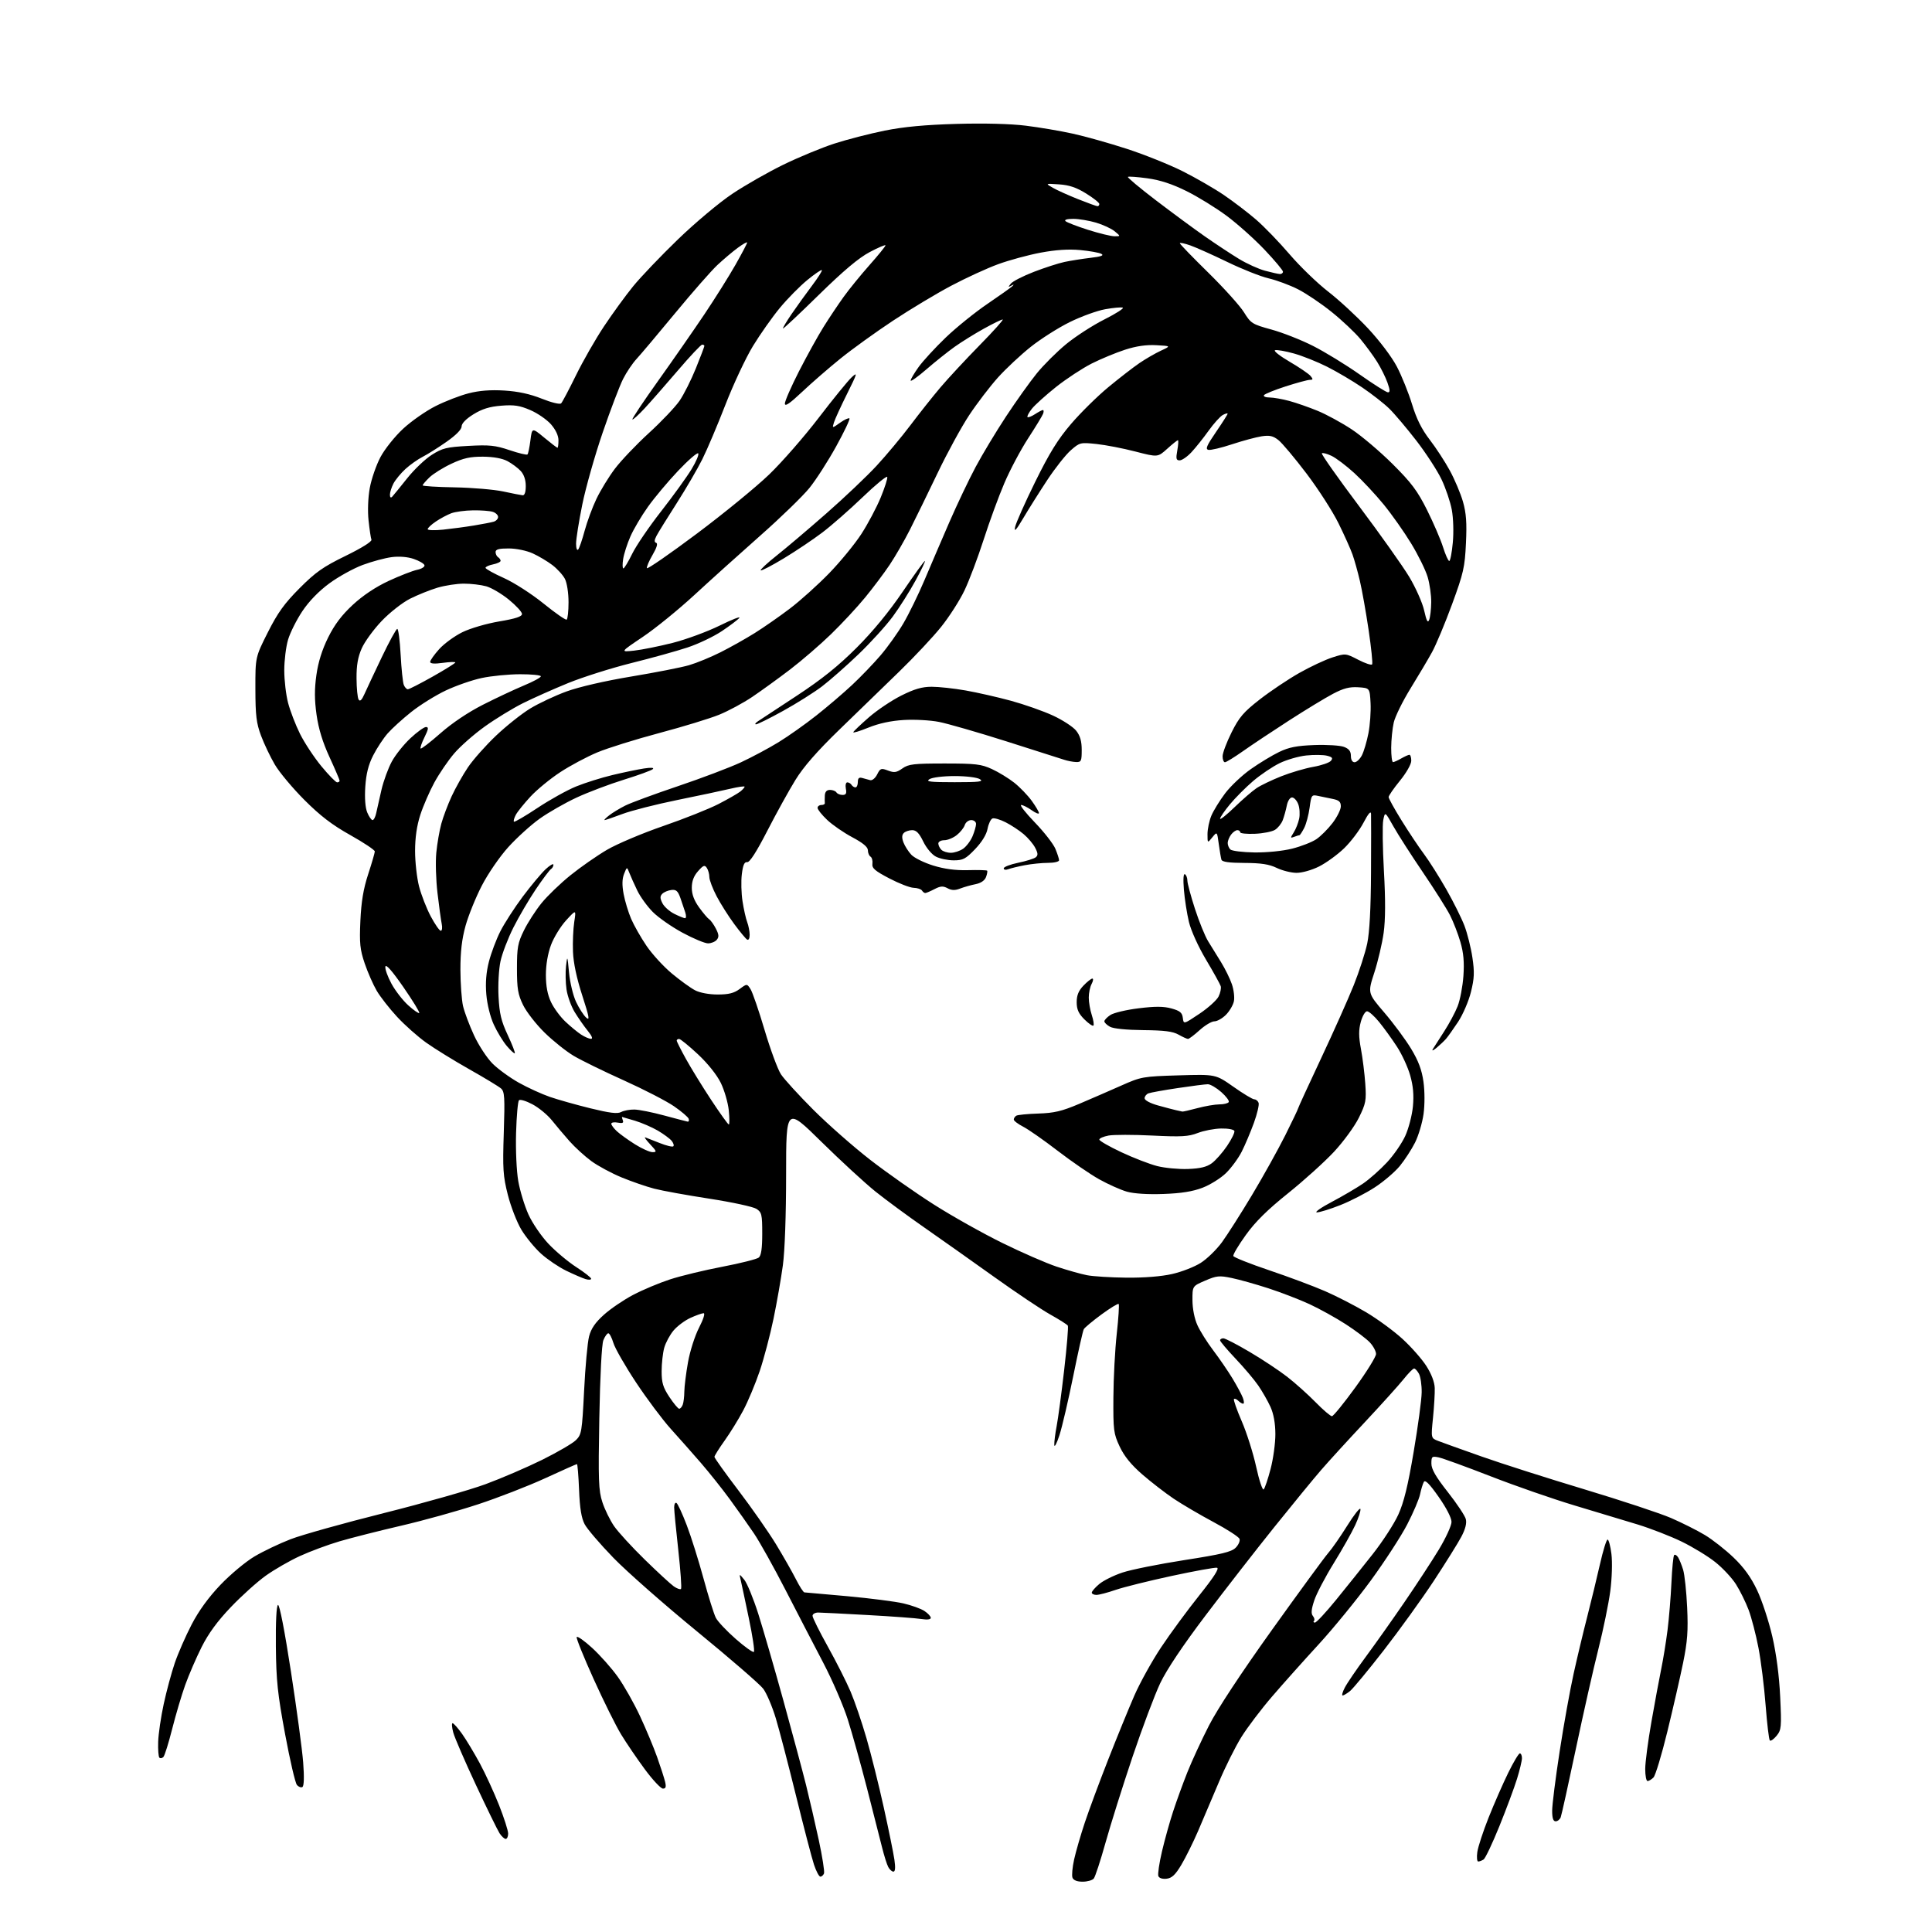 <?xml version="1.0" encoding="UTF-8" standalone="no"?>
<svg 
  version="1.1" 
  xmlns="http://www.w3.org/2000/svg" 
  xmlns:xlink="http://www.w3.org/1999/xlink" 
  xmlns:svg="http://www.w3.org/2000/svg"
  xmlns:rdf="http://www.w3.org/1999/02/22-rdf-syntax-ns#"
  xmlns:cc="http://creativecommons.org/ns#"
  xmlns:dc="http://purl.org/dc/elements/1.1/"
  viewBox="0 0 768 768"
  width="768"
  height="768"
>
<style>svg {background-color: white; }</style>"
<path stroke="none" fill="black" fill-rule="evenodd" d="M430.35,748.00C428.16,748.00 426.72,747.43 426.33,746.41C425.99,745.54 426.29,742.28 426.98,739.16C427.67,736.05 429.58,729.45 431.23,724.50C432.88,719.55 437.05,708.30 440.51,699.50C443.96,690.70 448.63,679.28 450.87,674.13C453.12,668.97 457.93,660.28 461.57,654.82C465.21,649.35 472.03,640.07 476.73,634.19C482.57,626.88 484.79,623.41 483.77,623.20C482.95,623.04 474.87,624.50 465.81,626.45C456.75,628.40 446.72,630.89 443.52,631.99C440.31,633.10 436.86,634.00 435.84,634.00C434.83,634.00 434.00,633.59 434.00,633.09C434.00,632.59 435.33,631.05 436.97,629.68C438.60,628.31 442.76,626.24 446.22,625.10C449.67,623.95 460.74,621.73 470.81,620.16C485.61,617.86 489.52,616.92 491.20,615.24C492.34,614.10 493.03,612.51 492.72,611.72C492.42,610.92 487.78,607.92 482.42,605.06C477.05,602.19 469.93,598.01 466.58,595.77C463.24,593.52 457.62,589.18 454.09,586.12C449.64,582.25 446.89,578.87 445.09,575.03C442.67,569.87 442.51,568.57 442.59,555.50C442.63,547.80 443.24,536.40 443.93,530.17C444.62,523.94 444.96,518.62 444.69,518.35C444.42,518.08 441.34,519.96 437.85,522.52C434.36,525.09 431.20,527.72 430.83,528.37C430.46,529.01 428.57,537.41 426.63,547.02C424.68,556.63 422.22,567.20 421.15,570.50C420.08,573.80 419.15,575.55 419.10,574.39C419.04,573.22 419.47,569.85 420.04,566.89C420.61,563.92 421.95,553.91 423.02,544.63C424.09,535.35 424.75,527.40 424.48,526.96C424.20,526.52 421.07,524.53 417.50,522.54C413.94,520.55 403.93,513.84 395.26,507.64C386.59,501.44 374.10,492.61 367.50,488.01C360.90,483.42 352.12,476.95 348.00,473.65C343.88,470.34 334.20,461.44 326.50,453.86C312.50,440.08 312.50,440.08 312.49,466.79C312.49,482.99 311.98,497.24 311.20,503.00C310.49,508.23 308.82,517.76 307.49,524.20C306.16,530.63 303.69,539.99 302.00,545.01C300.30,550.02 297.37,557.05 295.47,560.62C293.58,564.20 290.22,569.64 288.01,572.72C285.81,575.80 284.00,578.69 284.00,579.13C284.00,579.57 288.29,585.58 293.54,592.48C298.79,599.38 305.48,608.96 308.41,613.76C311.33,618.57 314.92,624.86 316.38,627.75C317.84,630.64 319.36,633.00 319.77,633.00C320.17,633.01 327.87,633.69 336.89,634.52C345.90,635.35 355.89,636.63 359.09,637.37C362.29,638.11 366.06,639.46 367.46,640.38C368.85,641.30 370.00,642.53 370.00,643.11C370.00,643.78 368.61,643.95 366.25,643.58C364.19,643.25 354.62,642.54 345.00,642.01C335.38,641.47 326.49,641.02 325.25,641.01C324.01,641.01 323.00,641.60 323.00,642.32C323.00,643.05 325.73,648.55 329.07,654.54C332.41,660.53 336.48,668.59 338.12,672.44C339.76,676.30 342.61,684.64 344.44,690.98C346.28,697.32 349.37,709.70 351.31,718.50C353.26,727.30 355.16,736.64 355.54,739.25C356.00,742.41 355.87,744.00 355.15,744.00C354.56,744.00 353.63,743.18 353.10,742.18C352.56,741.18 351.46,737.69 350.65,734.43C349.84,731.17 347.15,720.62 344.68,711.00C342.20,701.38 338.75,689.00 337.00,683.50C335.25,678.00 330.87,667.88 327.27,661.00C323.66,654.12 316.92,641.11 312.27,632.07C307.63,623.04 301.98,612.91 299.72,609.57C297.46,606.23 293.15,600.12 290.13,596.00C287.12,591.88 281.92,585.35 278.59,581.50C275.26,577.65 269.88,571.58 266.65,568.00C263.41,564.42 257.22,556.15 252.88,549.61C248.54,543.07 244.48,535.98 243.84,533.86C243.20,531.74 242.29,530.00 241.82,530.00C241.34,530.00 240.46,531.24 239.85,532.75C239.19,534.40 238.55,546.79 238.24,563.69C237.79,588.53 237.94,592.51 239.45,597.13C240.39,600.02 242.49,604.30 244.10,606.65C245.72,609.00 251.21,614.99 256.30,619.96C261.40,624.94 266.59,629.73 267.85,630.61C269.10,631.48 270.39,631.94 270.71,631.63C271.02,631.31 270.54,624.40 269.64,616.28C268.73,608.15 267.99,600.46 267.99,599.19C268.00,597.92 268.41,597.14 268.91,597.45C269.42,597.76 271.25,601.72 272.98,606.26C274.72,610.79 277.72,620.34 279.66,627.48C281.60,634.61 283.80,641.65 284.56,643.11C285.31,644.58 288.88,648.36 292.49,651.53C296.10,654.70 299.34,657.00 299.69,656.64C300.05,656.28 299.14,650.26 297.67,643.25C296.21,636.24 294.74,629.38 294.42,628.00C293.83,625.50 293.83,625.50 295.88,628.00C297.00,629.38 299.49,635.45 301.42,641.50C303.34,647.55 307.84,663.08 311.41,676.00C314.98,688.92 319.02,704.00 320.40,709.50C321.77,715.00 324.06,724.88 325.48,731.46C326.89,738.03 327.83,744.00 327.56,744.71C327.29,745.42 326.63,746.00 326.11,746.00C325.59,746.00 324.44,743.85 323.57,741.21C322.70,738.58 319.50,726.32 316.46,713.96C313.42,701.61 309.79,687.67 308.38,683.00C306.97,678.33 304.72,673.05 303.38,671.28C302.03,669.50 290.26,659.31 277.22,648.63C264.17,637.95 249.16,624.74 243.86,619.28C238.57,613.82 233.41,607.80 232.42,605.92C231.12,603.47 230.48,599.59 230.19,592.25C229.96,586.61 229.58,582.00 229.35,582.00C229.12,582.00 223.43,584.53 216.72,587.62C210.00,590.71 197.97,595.38 190.00,598.00C182.03,600.63 168.30,604.44 159.50,606.48C150.70,608.52 139.68,611.32 135.00,612.69C130.32,614.07 123.20,616.72 119.16,618.58C115.12,620.43 109.05,623.93 105.66,626.35C102.27,628.77 96.03,634.38 91.79,638.83C86.45,644.42 82.87,649.31 80.16,654.70C78.01,658.99 75.07,665.78 73.63,669.79C72.19,673.80 69.86,681.67 68.44,687.29C67.02,692.90 65.45,697.92 64.95,698.43C64.44,698.95 63.73,699.06 63.36,698.70C62.99,698.33 62.77,695.47 62.88,692.35C62.98,689.23 63.97,682.50 65.08,677.38C66.18,672.27 68.16,664.94 69.47,661.09C70.78,657.25 73.79,650.36 76.16,645.80C79.01,640.31 82.90,634.96 87.64,629.99C91.58,625.86 97.66,620.79 101.15,618.72C104.64,616.65 111.10,613.57 115.50,611.87C119.90,610.16 136.55,605.50 152.50,601.50C168.45,597.50 186.68,592.32 193.00,589.99C199.32,587.66 209.45,583.30 215.50,580.31C221.55,577.31 227.58,573.80 228.91,572.50C231.19,570.26 231.36,569.23 232.19,552.82C232.66,543.29 233.55,533.57 234.17,531.22C234.97,528.14 236.62,525.72 240.07,522.63C242.70,520.26 247.94,516.70 251.71,514.72C255.47,512.74 262.06,509.98 266.34,508.58C270.63,507.18 280.01,504.91 287.19,503.54C294.38,502.16 300.87,500.52 301.63,499.90C302.59,499.09 303.00,496.27 303.00,490.40C303.00,482.78 302.80,481.91 300.70,480.54C299.43,479.71 291.06,477.90 282.09,476.51C273.13,475.13 263.22,473.34 260.09,472.52C256.95,471.71 251.11,469.69 247.10,468.04C243.10,466.39 237.68,463.47 235.06,461.55C232.44,459.62 228.55,456.07 226.40,453.65C224.26,451.23 221.09,447.48 219.36,445.32C217.63,443.16 214.17,440.31 211.66,438.98C209.16,437.65 206.75,436.92 206.30,437.36C205.86,437.80 205.34,443.64 205.15,450.33C204.95,457.18 205.33,465.56 206.02,469.50C206.69,473.35 208.51,479.31 210.05,482.74C211.62,486.21 215.16,491.40 218.04,494.45C220.88,497.45 225.86,501.62 229.10,503.71C232.33,505.79 234.99,507.87 234.99,508.32C235.00,508.77 233.99,508.83 232.75,508.45C231.51,508.07 228.07,506.58 225.09,505.14C222.12,503.70 217.62,500.65 215.09,498.37C212.57,496.09 209.04,491.79 207.25,488.82C205.47,485.85 203.05,479.61 201.87,474.96C199.97,467.46 199.79,464.66 200.26,450.31C200.72,436.11 200.59,433.94 199.15,432.67C198.24,431.88 192.55,428.43 186.50,425.02C180.45,421.60 172.77,416.86 169.43,414.48C166.09,412.10 160.88,407.48 157.85,404.20C154.82,400.93 151.17,396.26 149.75,393.84C148.33,391.41 146.18,386.52 144.97,382.96C143.10,377.43 142.85,374.99 143.26,366.00C143.61,358.39 144.46,353.30 146.36,347.50C147.80,343.10 148.98,339.03 148.99,338.46C148.99,337.89 144.61,334.97 139.25,331.96C131.98,327.89 127.34,324.33 121.00,317.99C116.33,313.31 111.03,306.98 109.24,303.92C107.44,300.86 104.98,295.69 103.76,292.43C101.91,287.47 101.54,284.42 101.52,273.86C101.50,261.23 101.50,261.23 106.47,251.36C110.41,243.55 113.03,239.91 119.07,233.84C125.47,227.42 128.42,225.34 137.40,220.96C143.80,217.83 147.93,215.25 147.65,214.54C147.40,213.88 146.89,210.46 146.51,206.92C146.10,203.14 146.30,197.83 146.99,194.00C147.64,190.43 149.55,184.89 151.24,181.71C152.96,178.48 156.95,173.49 160.26,170.42C163.52,167.40 169.31,163.36 173.13,161.44C176.94,159.51 182.86,157.22 186.28,156.35C190.57,155.25 194.99,154.91 200.52,155.25C205.98,155.59 210.71,156.62 215.36,158.48C219.23,160.03 222.56,160.84 223.06,160.34C223.53,159.87 226.18,154.86 228.94,149.23C231.69,143.60 236.71,134.83 240.09,129.74C243.47,124.66 248.69,117.48 251.69,113.80C254.69,110.11 262.70,101.73 269.48,95.17C276.33,88.56 285.94,80.49 291.08,77.06C296.17,73.65 305.32,68.43 311.41,65.46C317.51,62.49 326.64,58.71 331.70,57.07C336.76,55.43 345.76,53.12 351.70,51.92C359.31,50.39 367.75,49.61 380.25,49.25C391.19,48.94 401.73,49.21 407.75,49.96C413.11,50.62 421.51,52.04 426.41,53.12C431.31,54.19 440.98,56.91 447.91,59.16C454.83,61.41 464.80,65.41 470.06,68.04C475.32,70.68 482.75,74.96 486.56,77.56C490.38,80.16 496.11,84.54 499.30,87.29C502.49,90.04 508.48,96.24 512.61,101.06C516.74,105.89 523.64,112.56 527.95,115.90C532.25,119.23 539.38,125.81 543.78,130.51C548.43,135.48 553.26,141.88 555.30,145.78C557.23,149.48 559.93,156.19 561.31,160.70C563.07,166.48 565.14,170.64 568.32,174.77C570.81,178.00 574.42,183.53 576.34,187.07C578.27,190.61 580.61,196.17 581.55,199.42C582.85,203.98 583.13,207.79 582.74,215.92C582.29,225.50 581.77,227.80 577.20,240.25C574.42,247.81 570.85,256.36 569.25,259.25C567.66,262.14 563.81,268.64 560.69,273.69C557.58,278.74 554.59,284.82 554.04,287.19C553.50,289.56 553.04,294.09 553.02,297.25C553.01,300.41 553.34,302.98 553.75,302.96C554.16,302.95 555.62,302.29 557.00,301.50C558.38,300.71 559.84,300.05 560.25,300.04C560.66,300.02 561.00,301.08 561.00,302.41C561.00,303.78 559.06,307.20 556.50,310.34C554.02,313.38 552.00,316.31 552.00,316.85C552.00,317.40 554.32,321.59 557.16,326.17C560.00,330.75 564.00,336.75 566.06,339.50C568.11,342.25 572.09,348.54 574.91,353.49C577.73,358.43 580.98,364.96 582.14,367.99C583.29,371.02 584.72,376.70 585.30,380.61C586.17,386.45 586.07,388.90 584.72,394.34C583.82,397.99 581.52,403.32 579.60,406.23C577.67,409.13 575.51,412.18 574.78,413.00C574.06,413.82 572.39,415.40 571.08,416.50C569.67,417.67 569.06,417.88 569.59,417.00C570.09,416.18 572.11,413.02 574.08,410.00C576.04,406.98 578.45,402.48 579.43,400.00C580.41,397.52 581.44,392.10 581.73,387.95C582.11,382.47 581.79,378.78 580.54,374.49C579.60,371.24 577.74,366.45 576.42,363.84C575.10,361.24 570.25,353.57 565.65,346.80C561.05,340.04 555.78,331.82 553.93,328.54C550.57,322.57 550.57,322.57 549.87,325.97C549.49,327.84 549.61,336.97 550.13,346.27C550.78,357.80 550.74,365.62 550.02,370.84C549.43,375.05 547.76,382.16 546.31,386.64C543.66,394.78 543.66,394.78 550.30,402.53C553.95,406.79 558.74,413.26 560.94,416.90C563.86,421.74 565.18,425.27 565.85,430.01C566.38,433.81 566.39,439.13 565.88,442.86C565.39,446.35 563.87,451.45 562.50,454.19C561.13,456.92 558.40,461.11 556.45,463.50C554.49,465.88 550.02,469.71 546.49,472.00C542.97,474.30 536.81,477.47 532.80,479.05C528.78,480.64 524.60,481.93 523.50,481.94C522.40,481.94 525.10,480.04 529.50,477.72C533.90,475.39 539.52,472.09 542.00,470.37C544.48,468.65 548.67,464.93 551.32,462.09C553.97,459.26 557.25,454.52 558.60,451.57C559.95,448.61 561.33,443.31 561.66,439.79C562.08,435.23 561.76,431.67 560.56,427.44C559.63,424.17 557.25,419.02 555.27,416.00C553.30,412.98 550.13,408.59 548.22,406.25C546.32,403.91 544.16,402.00 543.42,402.00C542.68,402.00 541.56,403.91 540.93,406.25C540.06,409.48 540.08,412.05 541.00,417.00C541.67,420.57 542.44,426.79 542.72,430.80C543.18,437.46 542.96,438.65 540.17,444.31C538.49,447.72 534.05,453.80 530.31,457.83C526.56,461.85 518.33,469.29 512.00,474.36C503.78,480.95 498.99,485.69 495.22,490.95C492.31,495.00 490.08,498.74 490.26,499.28C490.44,499.81 496.86,502.37 504.54,504.96C512.22,507.55 522.19,511.28 526.70,513.24C531.21,515.20 538.57,518.98 543.07,521.65C547.56,524.32 554.06,529.08 557.50,532.23C560.95,535.39 565.22,540.22 566.98,542.98C569.00,546.12 570.25,549.38 570.33,551.74C570.40,553.81 570.09,559.14 569.64,563.59C568.82,571.68 568.82,571.68 571.66,572.78C573.22,573.39 581.02,576.19 589.00,579.00C596.98,581.82 615.40,587.70 629.94,592.07C644.48,596.45 659.92,601.56 664.26,603.43C668.59,605.31 674.63,608.34 677.68,610.17C680.74,612.00 685.88,616.04 689.11,619.14C693.23,623.09 696.04,626.97 698.49,632.15C700.42,636.21 703.13,644.47 704.52,650.51C706.13,657.53 707.26,666.19 707.65,674.50C708.22,686.61 708.12,687.67 706.22,690.00C705.09,691.38 703.88,692.21 703.53,691.86C703.18,691.51 702.43,685.21 701.86,677.86C701.30,670.51 700.02,660.23 699.01,655.00C698.01,649.77 696.24,643.00 695.10,639.95C693.95,636.90 691.69,632.32 690.08,629.78C688.47,627.24 684.75,623.26 681.82,620.94C678.90,618.61 672.90,614.96 668.50,612.82C664.10,610.68 656.23,607.62 651.00,606.01C645.77,604.41 634.52,601.01 626.00,598.47C617.48,595.92 602.44,590.70 592.59,586.86C582.74,583.03 573.40,579.63 571.84,579.32C569.22,578.79 569.00,578.98 569.00,581.79C569.00,584.02 570.74,587.04 575.53,593.12C579.12,597.68 582.34,602.52 582.69,603.88C583.10,605.53 582.50,607.88 580.90,610.89C579.58,613.39 574.64,621.30 569.93,628.47C565.21,635.63 556.28,648.02 550.08,656.00C543.88,663.98 537.83,671.28 536.65,672.23C535.47,673.18 534.15,673.97 533.72,673.98C533.30,673.99 533.68,672.58 534.58,670.85C535.48,669.11 539.23,663.60 542.92,658.60C546.62,653.59 553.50,643.88 558.21,637.00C562.93,630.12 569.09,620.71 571.90,616.08C574.70,611.46 577.00,606.46 577.00,604.99C577.00,603.39 574.95,599.39 571.87,595.01C568.21,589.80 566.53,588.11 565.99,589.10C565.57,589.87 564.90,592.08 564.50,594.00C564.11,595.92 561.80,601.33 559.38,606.00C556.97,610.67 550.45,620.70 544.91,628.29C539.36,635.87 530.03,647.30 524.16,653.69C518.30,660.07 509.97,669.39 505.67,674.40C501.36,679.40 495.87,686.65 493.47,690.50C491.07,694.35 487.03,702.45 484.49,708.50C481.95,714.55 478.26,723.23 476.29,727.79C474.32,732.35 471.31,738.43 469.60,741.29C467.22,745.28 465.85,746.57 463.74,746.82C462.08,747.01 460.78,746.59 460.46,745.76C460.17,745.00 460.82,740.58 461.91,735.94C463.00,731.30 465.00,724.12 466.36,720.00C467.71,715.88 470.25,708.90 472.00,704.50C473.75,700.10 477.61,691.73 480.59,685.91C483.97,679.30 493.38,665.02 505.62,647.91C516.41,632.84 526.45,619.11 527.94,617.41C529.44,615.71 532.85,610.80 535.53,606.51C538.21,602.21 540.57,599.21 540.78,599.83C540.99,600.46 540.07,603.34 538.73,606.24C537.40,609.13 533.55,615.96 530.18,621.41C526.81,626.86 523.33,633.51 522.44,636.19C521.26,639.75 521.11,641.43 521.90,642.38C522.49,643.10 522.69,643.98 522.32,644.34C521.96,644.70 522.14,645.00 522.71,645.00C523.29,645.00 527.08,640.93 531.13,635.95C535.18,630.97 541.73,622.80 545.68,617.78C549.63,612.77 554.21,605.70 555.85,602.08C558.05,597.25 559.68,590.61 561.96,577.09C563.68,566.97 565.11,556.34 565.14,553.47C565.18,550.60 564.69,547.29 564.07,546.12C563.44,544.96 562.57,544.00 562.13,544.00C561.69,544.00 559.81,545.91 557.95,548.25C556.08,550.59 549.14,558.28 542.53,565.35C535.91,572.41 528.10,580.96 525.17,584.35C522.24,587.73 513.88,597.92 506.59,607.00C499.30,616.08 487.01,631.88 479.27,642.11C470.14,654.18 463.79,663.68 461.20,669.11C459.01,673.73 454.04,686.95 450.15,698.50C446.27,710.05 441.46,725.35 439.46,732.50C437.46,739.65 435.36,746.06 434.79,746.75C434.22,747.44 432.22,748.00 430.35,748.00zM587.62,739.98C587.13,739.99 586.97,738.31 587.25,736.25C587.53,734.19 589.56,728.00 591.75,722.50C593.94,717.00 597.44,709.01 599.53,704.75C601.61,700.49 603.70,697.00 604.16,697.00C604.62,697.00 605.00,697.85 605.00,698.89C605.00,699.94 604.11,703.65 603.03,707.14C601.95,710.64 598.80,719.10 596.03,725.94C593.26,732.79 590.43,738.74 589.75,739.18C589.06,739.61 588.10,739.98 587.62,739.98zM201.02,731.00C200.49,731.00 199.39,729.99 198.58,728.75C197.78,727.51 193.54,718.85 189.17,709.50C184.80,700.15 180.76,690.81 180.19,688.75C179.63,686.69 179.50,685.00 179.91,685.00C180.32,685.00 182.02,686.91 183.69,689.25C185.35,691.59 188.53,696.88 190.76,701.00C192.98,705.12 196.42,712.61 198.40,717.62C200.38,722.64 202.00,727.70 202.00,728.87C202.00,730.04 201.56,731.00 201.02,731.00zM618.39,724.00C617.42,724.00 617.00,722.72 617.01,719.75C617.01,717.41 618.35,706.84 619.98,696.26C621.60,685.68 624.11,671.73 625.55,665.26C626.98,658.79 629.43,648.55 630.99,642.50C632.54,636.45 634.81,627.11 636.02,621.75C637.23,616.39 638.59,612.00 639.04,612.00C639.49,612.00 640.18,614.59 640.57,617.75C640.98,621.02 640.78,627.38 640.11,632.50C639.46,637.45 637.33,647.80 635.39,655.50C633.44,663.20 629.41,681.04 626.44,695.14C623.46,709.24 620.75,721.50 620.41,722.39C620.06,723.27 619.16,724.00 618.39,724.00zM120.22,710.36C119.67,710.70 118.68,710.32 118.02,709.52C117.35,708.72 115.24,699.61 113.32,689.28C110.35,673.34 109.80,668.08 109.66,654.50C109.56,644.67 109.89,638.31 110.50,638.00C111.11,637.70 113.13,648.10 115.66,664.50C117.95,679.35 120.14,695.61 120.52,700.62C120.96,706.37 120.85,709.97 120.22,710.36zM263.53,711.00C262.69,711.00 259.46,707.55 256.34,703.33C253.22,699.11 248.97,692.86 246.89,689.44C244.81,686.02 239.92,676.16 236.01,667.51C232.10,658.87 229.05,651.34 229.24,650.78C229.43,650.22 232.18,652.14 235.35,655.04C238.52,657.94 243.13,663.13 245.59,666.58C248.05,670.02 252.02,677.04 254.41,682.17C256.80,687.30 259.87,694.65 261.23,698.50C262.60,702.35 264.01,706.74 264.38,708.25C264.88,710.33 264.67,711.00 263.53,711.00zM654.93,708.00C654.42,708.00 654.00,705.85 654.00,703.22C654.00,700.60 655.11,692.16 656.46,684.47C657.81,676.79 659.56,667.35 660.35,663.50C661.15,659.65 662.28,652.67 662.87,648.00C663.46,643.33 664.16,634.84 664.42,629.14C664.68,623.44 665.17,618.50 665.50,618.16C665.84,617.83 666.53,618.22 667.05,619.03C667.57,619.84 668.48,622.08 669.07,624.00C669.66,625.92 670.38,632.67 670.67,639.00C671.10,648.33 670.79,652.48 669.06,661.00C667.88,666.77 665.06,679.07 662.80,688.33C660.54,697.59 658.06,705.80 657.28,706.58C656.50,707.36 655.44,708.00 654.93,708.00zM502.33,592.06C502.79,591.61 504.03,587.95 505.08,583.93C506.14,579.92 506.99,573.68 506.98,570.07C506.96,565.76 506.29,562.04 505.03,559.25C503.97,556.92 501.78,553.09 500.17,550.75C498.56,548.41 494.49,543.60 491.12,540.05C487.76,536.50 485.00,533.23 485.00,532.80C485.00,532.36 485.59,532.00 486.30,532.00C487.02,532.00 491.73,534.44 496.77,537.42C501.81,540.39 508.54,544.85 511.72,547.33C514.90,549.80 519.96,554.34 522.97,557.41C525.97,560.48 528.90,562.98 529.47,562.96C530.03,562.94 534.21,557.80 538.75,551.55C543.29,545.29 547.00,539.30 547.00,538.23C547.00,537.17 545.91,535.11 544.57,533.67C543.24,532.23 538.92,528.97 534.98,526.42C531.04,523.87 524.54,520.27 520.52,518.41C516.51,516.56 509.13,513.72 504.14,512.10C499.14,510.48 492.60,508.64 489.59,508.02C484.70,507.00 483.61,507.11 479.07,509.07C474.00,511.25 474.00,511.25 474.02,516.87C474.04,520.27 474.82,524.20 475.99,526.78C477.05,529.13 479.88,533.63 482.27,536.78C484.66,539.93 488.09,544.93 489.89,547.89C491.69,550.86 493.56,554.35 494.05,555.64C494.55,556.94 494.60,558.00 494.18,558.00C493.75,558.00 492.87,557.47 492.22,556.82C491.57,556.17 490.80,555.86 490.52,556.15C490.24,556.43 491.63,560.40 493.61,564.97C495.59,569.54 498.17,577.69 499.35,583.09C500.53,588.48 501.88,592.52 502.33,592.06zM269.99,560.00C270.43,560.00 271.06,559.29 271.39,558.42C271.73,557.55 272.02,555.19 272.03,553.17C272.05,551.15 272.71,545.90 273.49,541.51C274.28,537.07 276.24,530.95 277.89,527.76C279.63,524.38 280.37,522.01 279.68,522.02C279.03,522.03 276.68,522.87 274.46,523.88C272.24,524.89 269.22,527.14 267.75,528.89C266.28,530.63 264.61,533.74 264.04,535.78C263.48,537.83 263.01,542.01 263.01,545.08C263.00,549.65 263.56,551.50 266.09,555.33C267.80,557.90 269.55,560.00 269.99,560.00zM447.80,507.89C454.82,507.96 461.70,507.41 465.94,506.44C469.71,505.59 474.82,503.60 477.30,502.02C479.79,500.45 483.58,496.76 485.73,493.83C487.87,490.90 493.27,482.43 497.72,475.00C502.17,467.57 508.10,456.91 510.91,451.30C513.71,445.68 516.00,440.89 516.00,440.64C516.00,440.39 520.09,431.48 525.09,420.84C530.09,410.20 535.96,397.06 538.13,391.63C540.30,386.21 542.71,378.75 543.49,375.07C544.42,370.62 544.93,361.15 545.00,346.93C545.06,335.14 545.06,324.60 545.01,323.50C544.94,322.20 543.90,323.43 542.03,327.00C540.46,330.02 536.99,334.61 534.33,337.19C531.67,339.76 527.18,343.02 524.35,344.44C521.43,345.90 517.55,346.99 515.35,346.97C513.23,346.95 509.70,346.06 507.50,345.00C504.50,343.55 501.30,343.06 494.72,343.03C488.60,343.01 485.82,342.62 485.54,341.75C485.33,341.06 484.85,338.25 484.48,335.51C483.81,330.52 483.81,330.52 481.90,332.87C480.00,335.22 480.00,335.22 480.00,331.58C480.00,329.58 480.69,326.28 481.53,324.26C482.38,322.24 484.85,318.23 487.02,315.35C489.20,312.47 493.79,308.14 497.24,305.72C500.68,303.29 505.75,300.23 508.50,298.91C512.38,297.04 515.52,296.43 522.50,296.17C527.45,295.99 532.74,296.32 534.25,296.90C536.25,297.66 537.00,298.64 537.00,300.48C537.00,302.03 537.56,303.00 538.47,303.00C539.29,303.00 540.59,301.76 541.38,300.24C542.16,298.72 543.33,294.78 543.97,291.49C544.61,288.19 544.99,282.80 544.82,279.50C544.50,273.50 544.50,273.50 539.94,273.20C536.46,272.98 534.09,273.59 529.90,275.79C526.89,277.37 519.04,282.14 512.46,286.38C505.88,290.62 497.66,296.09 494.19,298.54C490.71,300.99 487.45,303.00 486.94,303.00C486.42,303.00 486.00,301.94 486.00,300.63C486.00,299.33 487.61,295.06 489.57,291.13C492.59,285.09 494.32,283.07 500.77,278.04C504.97,274.77 512.03,270.04 516.45,267.53C520.88,265.02 526.84,262.23 529.70,261.32C534.86,259.68 534.94,259.69 539.93,262.27C542.69,263.71 545.18,264.52 545.45,264.08C545.72,263.64 545.09,257.48 544.04,250.39C542.99,243.30 541.43,234.55 540.58,230.94C539.74,227.33 538.42,222.60 537.65,220.44C536.89,218.27 534.38,212.68 532.07,208.00C529.77,203.32 524.06,194.45 519.38,188.27C514.70,182.10 509.67,176.10 508.19,174.94C506.06,173.26 504.68,172.95 501.50,173.44C499.30,173.78 494.02,175.20 489.77,176.60C485.51,178.01 481.29,179.01 480.39,178.83C479.06,178.56 479.65,177.17 483.37,171.74C485.92,168.02 488.00,164.74 488.00,164.46C488.00,164.17 487.14,164.39 486.10,164.95C485.05,165.51 482.50,168.34 480.43,171.23C478.36,174.13 475.30,177.96 473.63,179.75C471.97,181.54 469.86,183.00 468.94,183.00C467.54,183.00 467.39,182.36 468.00,179.00C468.40,176.80 468.51,175.00 468.24,175.00C467.96,175.00 466.05,176.53 463.98,178.40C460.23,181.79 460.23,181.79 451.36,179.50C446.49,178.23 439.53,176.89 435.90,176.50C429.46,175.82 429.21,175.88 425.64,179.01C423.62,180.78 419.41,186.11 416.28,190.86C413.15,195.61 408.86,202.43 406.75,206.00C403.92,210.78 403.06,211.71 403.52,209.50C403.86,207.85 407.47,199.75 411.53,191.50C417.19,180.02 420.53,174.62 425.80,168.47C429.58,164.06 436.23,157.50 440.59,153.90C444.94,150.30 450.54,145.97 453.02,144.28C455.51,142.60 459.33,140.39 461.52,139.38C465.50,137.54 465.50,137.54 459.65,137.22C455.66,137.00 451.70,137.57 447.25,139.01C443.66,140.17 437.69,142.64 433.99,144.50C430.30,146.37 423.91,150.56 419.80,153.82C415.70,157.09 411.35,161.01 410.15,162.53C408.95,164.06 408.19,165.52 408.45,165.79C408.72,166.05 410.06,165.53 411.43,164.64C412.81,163.74 414.22,163.00 414.57,163.00C414.93,163.00 414.95,163.68 414.63,164.51C414.31,165.34 411.64,169.73 408.69,174.26C405.74,178.79 401.50,186.78 399.27,192.00C397.03,197.22 393.32,207.35 391.02,214.50C388.72,221.65 385.29,230.74 383.40,234.70C381.51,238.67 377.33,245.19 374.11,249.20C370.89,253.22 363.36,261.24 357.38,267.04C351.39,272.84 340.73,283.19 333.67,290.04C324.77,298.68 319.40,304.82 316.17,310.08C313.60,314.25 308.57,323.35 305.00,330.30C300.68,338.70 298.00,342.87 297.00,342.72C295.91,342.56 295.34,343.85 294.89,347.50C294.55,350.25 294.67,355.08 295.16,358.24C295.64,361.39 296.48,365.13 297.02,366.55C297.56,367.97 298.00,370.25 298.00,371.62C298.00,373.07 297.57,373.85 296.98,373.49C296.42,373.14 294.12,370.37 291.87,367.32C289.62,364.28 286.48,359.32 284.89,356.30C283.30,353.27 281.99,349.83 281.98,348.65C281.98,347.47 281.52,345.82 280.97,345.00C280.12,343.73 279.58,343.94 277.48,346.31C275.77,348.24 275.00,350.29 275.00,352.91C275.00,355.52 275.92,357.96 277.93,360.75C279.55,362.98 281.35,365.10 281.94,365.46C282.53,365.83 283.71,367.48 284.57,369.14C285.78,371.48 285.86,372.46 284.94,373.57C284.29,374.36 282.72,375.00 281.45,375.00C280.19,375.00 275.63,373.10 271.33,370.78C267.03,368.46 261.71,364.75 259.50,362.53C257.30,360.31 254.52,356.48 253.33,354.00C252.14,351.52 250.72,348.38 250.19,347.00C249.22,344.50 249.22,344.50 248.08,347.38C247.29,349.39 247.24,351.83 247.90,355.38C248.42,358.20 249.77,362.64 250.89,365.26C252.02,367.87 254.76,372.71 257.00,375.99C259.23,379.28 263.77,384.23 267.08,386.99C270.40,389.75 274.55,392.75 276.31,393.66C278.20,394.65 281.86,395.33 285.28,395.33C289.65,395.33 291.77,394.80 294.00,393.16C296.94,390.98 296.94,390.98 298.37,393.24C299.15,394.48 301.67,401.80 303.95,409.50C306.24,417.20 309.16,425.10 310.44,427.05C311.72,429.00 317.51,435.34 323.30,441.14C329.10,446.93 339.30,455.91 345.98,461.09C352.66,466.26 364.05,474.27 371.31,478.87C378.56,483.48 390.79,490.34 398.47,494.11C406.15,497.89 415.86,502.12 420.03,503.51C424.21,504.90 429.63,506.43 432.07,506.91C434.50,507.39 441.59,507.83 447.80,507.89zM462.50,474.62C456.28,474.85 450.79,474.50 447.97,473.71C445.49,473.00 440.51,470.78 436.93,468.78C433.34,466.77 425.93,461.68 420.45,457.47C414.98,453.26 408.81,448.95 406.75,447.89C404.69,446.83 403.00,445.55 403.00,445.04C403.00,444.53 403.44,443.84 403.99,443.51C404.53,443.17 408.47,442.79 412.74,442.65C419.07,442.45 422.06,441.74 429.00,438.80C433.68,436.81 441.19,433.55 445.69,431.55C453.65,428.01 454.29,427.90 468.56,427.47C483.23,427.03 483.23,427.03 490.31,432.01C494.20,434.76 497.93,437.00 498.59,437.00C499.25,437.00 500.02,437.62 500.31,438.38C500.60,439.13 499.76,442.73 498.44,446.38C497.11,450.02 494.94,455.17 493.60,457.81C492.26,460.45 489.44,464.28 487.34,466.33C485.24,468.37 481.04,470.99 478.01,472.15C474.12,473.64 469.56,474.37 462.50,474.62zM472.22,464.69C477.12,464.51 479.69,463.89 481.72,462.40C483.25,461.27 485.98,458.18 487.78,455.52C489.58,452.86 490.89,450.19 490.69,449.59C490.48,448.98 488.15,448.54 485.41,448.60C482.71,448.65 478.53,449.45 476.13,450.38C472.42,451.82 469.65,451.97 458.03,451.40C450.49,451.02 442.67,451.03 440.66,451.40C438.65,451.78 437.00,452.50 437.00,453.00C437.00,453.50 440.94,455.76 445.75,458.02C450.56,460.28 456.98,462.76 460.00,463.53C463.02,464.30 468.52,464.82 472.22,464.69zM259.38,458.00C261.17,458.00 261.07,457.68 258.44,454.87C256.82,453.15 255.95,451.91 256.50,452.12C257.06,452.33 259.65,453.35 262.28,454.39C264.90,455.44 267.32,456.01 267.66,455.67C268.01,455.33 267.69,454.34 266.97,453.47C266.25,452.60 263.79,450.79 261.50,449.44C259.20,448.10 255.12,446.33 252.42,445.51C249.71,444.69 247.40,444.02 247.28,444.01C247.16,444.00 247.30,444.62 247.59,445.37C247.98,446.38 247.44,446.62 245.56,446.26C244.15,445.99 243.00,446.19 243.00,446.71C243.00,447.23 244.01,448.58 245.25,449.72C246.49,450.86 249.73,453.19 252.45,454.90C255.17,456.60 258.29,458.00 259.38,458.00zM289.71,447.00C290.02,447.00 290.02,444.47 289.70,441.38C289.38,438.29 287.95,433.38 286.53,430.47C284.97,427.27 281.35,422.75 277.43,419.08C273.85,415.74 270.49,413.00 269.96,413.00C269.43,413.00 269.00,413.29 269.00,413.65C269.00,414.01 270.64,417.28 272.65,420.90C274.65,424.53 279.18,431.89 282.71,437.25C286.25,442.61 289.39,447.00 289.71,447.00zM273.33,445.86C273.79,445.94 273.99,445.44 273.77,444.75C273.54,444.06 270.92,441.82 267.93,439.76C264.94,437.70 255.99,433.08 248.03,429.49C240.07,425.91 231.10,421.52 228.09,419.74C225.09,417.96 219.87,413.80 216.50,410.50C213.12,407.20 209.27,402.25 207.93,399.50C205.88,395.28 205.50,393.02 205.50,385.00C205.50,376.64 205.83,374.82 208.27,369.86C209.79,366.76 212.94,361.87 215.27,359.00C217.60,356.13 222.77,351.15 226.77,347.93C230.76,344.70 237.29,340.16 241.27,337.82C245.24,335.49 255.31,331.23 263.64,328.36C271.96,325.49 281.86,321.55 285.64,319.60C289.41,317.65 293.29,315.43 294.25,314.67C295.21,313.90 296.00,313.03 296.00,312.73C296.00,312.43 293.41,312.80 290.25,313.55C287.09,314.30 277.60,316.32 269.17,318.03C260.74,319.75 250.94,322.24 247.40,323.58C243.85,324.91 240.68,326.00 240.34,326.00C240.01,326.00 240.80,325.16 242.12,324.14C243.43,323.11 246.30,321.37 248.50,320.26C250.70,319.15 260.15,315.66 269.50,312.51C278.85,309.36 290.10,305.10 294.50,303.05C298.90,301.00 305.65,297.40 309.50,295.03C313.35,292.67 320.10,287.90 324.50,284.42C328.90,280.95 335.29,275.49 338.70,272.30C342.12,269.11 347.22,263.80 350.05,260.50C352.87,257.20 356.97,251.46 359.14,247.74C361.32,244.02 365.05,236.37 367.44,230.74C369.82,225.11 374.29,214.71 377.36,207.62C380.44,200.54 385.15,190.64 387.84,185.61C390.52,180.59 395.97,171.54 399.95,165.50C403.93,159.46 409.41,151.78 412.13,148.43C414.85,145.08 420.11,139.84 423.82,136.79C427.53,133.74 434.37,129.32 439.03,126.97C443.69,124.62 446.97,122.51 446.31,122.29C445.66,122.06 442.51,122.35 439.31,122.93C436.12,123.50 429.79,125.80 425.26,128.03C420.73,130.26 413.75,134.69 409.75,137.87C405.75,141.05 399.88,146.54 396.70,150.07C393.53,153.61 388.39,160.32 385.29,165.00C382.19,169.68 376.54,180.03 372.73,188.00C368.91,195.97 363.97,206.10 361.74,210.50C359.51,214.90 355.88,221.20 353.67,224.50C351.46,227.80 347.07,233.65 343.91,237.50C340.76,241.35 334.65,247.92 330.34,252.10C326.03,256.28 318.68,262.62 314.00,266.19C309.32,269.76 302.57,274.64 299.00,277.05C295.43,279.45 289.51,282.64 285.86,284.12C282.21,285.61 271.52,288.88 262.11,291.38C252.70,293.89 241.61,297.35 237.46,299.08C233.31,300.81 226.67,304.35 222.71,306.95C218.74,309.55 213.42,313.92 210.89,316.65C208.35,319.39 205.72,322.65 205.05,323.90C204.39,325.15 204.04,326.38 204.30,326.63C204.55,326.88 208.75,324.43 213.63,321.19C218.51,317.94 225.43,314.09 229.00,312.64C232.57,311.18 239.10,309.13 243.50,308.08C247.90,307.03 253.53,305.86 256.00,305.48C258.85,305.05 260.13,305.14 259.50,305.74C258.95,306.26 253.78,308.15 248.00,309.94C242.22,311.73 233.75,314.94 229.16,317.07C224.57,319.21 217.97,322.98 214.50,325.46C211.03,327.94 205.44,333.01 202.07,336.73C198.63,340.54 194.02,347.24 191.54,352.04C189.11,356.73 186.20,363.93 185.06,368.02C183.60,373.30 183.01,378.37 183.02,385.48C183.04,390.99 183.51,397.48 184.06,399.90C184.62,402.32 186.58,407.55 188.42,411.53C190.25,415.50 193.56,420.56 195.77,422.77C197.97,424.97 202.69,428.40 206.24,430.39C209.79,432.38 215.36,434.92 218.60,436.04C221.85,437.15 229.10,439.20 234.73,440.58C242.41,442.46 245.45,442.83 246.91,442.05C247.99,441.47 250.36,441.03 252.18,441.06C254.01,441.09 259.32,442.15 264.00,443.42C268.68,444.68 272.88,445.78 273.33,445.86zM470.00,441.87C470.27,441.93 472.98,441.31 476.00,440.50C479.02,439.69 482.94,439.02 484.69,439.01C486.45,439.01 488.13,438.60 488.44,438.10C488.74,437.61 487.40,435.81 485.46,434.10C483.52,432.40 481.13,431.00 480.14,431.00C479.16,431.00 473.79,431.68 468.22,432.52C462.64,433.35 457.39,434.30 456.54,434.62C455.69,434.95 455.00,435.83 455.00,436.58C455.00,437.37 457.20,438.56 460.25,439.41C463.14,440.21 466.40,441.08 467.50,441.32C468.60,441.57 469.73,441.81 470.00,441.87zM204.64,418.69C204.43,418.91 203.00,417.60 201.46,415.79C199.93,413.98 197.60,410.16 196.29,407.29C194.89,404.25 193.65,399.25 193.32,395.29C192.93,390.66 193.26,386.52 194.35,382.28C195.23,378.85 197.27,373.43 198.88,370.24C200.50,367.04 204.50,360.84 207.77,356.46C211.05,352.08 215.14,347.18 216.86,345.56C218.59,343.95 220.00,343.13 220.00,343.75C220.00,344.37 219.54,345.16 218.98,345.51C218.43,345.86 215.74,349.44 213.01,353.48C210.29,357.52 206.28,364.35 204.11,368.66C201.94,372.97 199.61,379.03 198.95,382.13C198.28,385.25 197.93,391.50 198.18,396.17C198.53,402.97 199.24,405.91 201.83,411.44C203.59,415.21 204.86,418.48 204.64,418.69zM234.88,412.95C235.77,412.98 235.34,411.86 233.63,409.75C232.18,407.96 229.85,404.62 228.45,402.33C227.05,400.04 225.59,395.99 225.20,393.33C224.81,390.67 224.73,386.48 225.01,384.00C225.51,379.70 225.56,379.82 226.20,386.61C226.56,390.52 227.82,395.77 229.00,398.27C230.17,400.76 231.97,403.56 232.99,404.49C234.53,405.89 234.27,404.41 231.44,395.67C229.23,388.86 227.94,382.77 227.77,378.34C227.62,374.58 227.85,369.25 228.27,366.50C229.04,361.50 229.04,361.50 225.06,365.83C222.87,368.22 220.16,372.62 219.04,375.62C217.76,379.05 217.00,383.48 217.00,387.55C217.00,391.97 217.64,395.39 219.03,398.33C220.14,400.71 222.73,404.22 224.78,406.14C226.82,408.06 229.62,410.37 231.00,411.26C232.38,412.16 234.12,412.92 234.88,412.95zM472.25,412.99C471.84,412.99 470.15,412.22 468.50,411.29C466.22,410.00 462.87,409.57 454.50,409.49C447.85,409.43 442.61,408.91 441.25,408.16C440.01,407.48 439.00,406.51 439.00,405.99C439.00,405.47 440.08,404.34 441.41,403.47C442.73,402.60 447.79,401.40 452.66,400.81C459.23,400.00 462.58,400.02 465.69,400.88C469.06,401.82 469.93,402.54 470.19,404.62C470.50,407.20 470.50,407.20 476.78,403.00C480.23,400.69 483.65,397.61 484.39,396.15C485.12,394.69 485.51,392.82 485.25,392.00C484.99,391.18 482.37,386.45 479.42,381.50C476.34,376.32 473.45,369.95 472.62,366.50C471.83,363.20 470.93,357.45 470.62,353.71C470.28,349.46 470.43,347.15 471.03,347.52C471.57,347.85 472.00,348.99 472.00,350.05C472.00,351.11 473.35,356.14 475.00,361.24C476.65,366.33 479.01,372.15 480.25,374.16C481.49,376.17 483.80,379.93 485.40,382.50C486.99,385.08 488.93,389.01 489.69,391.24C490.46,393.47 490.82,396.55 490.48,398.08C490.15,399.60 488.72,402.01 487.30,403.43C485.89,404.84 483.83,406.00 482.73,406.00C481.64,406.00 479.00,407.57 476.87,409.50C474.74,411.43 472.66,413.00 472.25,412.99zM434.64,407.69C434.34,407.99 432.72,406.87 431.04,405.20C428.73,402.88 428.00,401.25 428.00,398.38C428.00,395.65 428.74,393.84 430.69,391.80C432.16,390.26 433.76,389.00 434.22,389.00C434.69,389.00 434.56,389.95 433.94,391.12C433.31,392.29 432.80,394.73 432.80,396.55C432.80,398.37 433.34,401.50 434.00,403.50C434.66,405.50 434.95,407.38 434.64,407.69zM166.66,402.68C166.92,402.41 164.07,397.77 160.33,392.36C155.88,385.94 153.41,383.13 153.19,384.25C153.01,385.20 154.10,388.25 155.62,391.04C157.13,393.83 160.13,397.69 162.28,399.63C164.42,401.57 166.39,402.94 166.66,402.68zM175.22,370.00C175.74,370.00 175.90,368.76 175.59,367.25C175.28,365.74 174.52,360.23 173.91,355.00C173.29,349.77 173.08,342.54 173.44,338.93C173.79,335.32 174.69,330.14 175.43,327.43C176.17,324.72 178.03,319.80 179.55,316.50C181.08,313.20 183.99,308.02 186.03,305.00C188.07,301.98 193.08,296.33 197.17,292.45C201.25,288.57 207.38,283.70 210.79,281.63C214.19,279.56 220.70,276.51 225.24,274.85C230.18,273.05 240.52,270.66 250.96,268.93C260.56,267.33 270.88,265.31 273.90,264.43C276.91,263.55 282.54,261.24 286.41,259.29C290.28,257.35 296.38,253.92 299.97,251.68C303.56,249.44 309.88,245.04 314.00,241.91C318.12,238.79 325.15,232.46 329.62,227.86C334.08,223.26 339.85,216.22 342.44,212.21C345.02,208.21 348.47,201.71 350.09,197.78C351.71,193.84 352.89,190.16 352.70,189.60C352.51,189.03 348.11,192.64 342.93,197.62C337.74,202.60 330.52,208.93 326.88,211.69C323.24,214.45 316.35,219.07 311.57,221.96C306.79,224.85 302.66,226.99 302.39,226.73C302.13,226.46 304.97,223.83 308.70,220.87C312.43,217.92 321.34,210.37 328.49,204.09C335.65,197.82 344.66,189.26 348.52,185.08C352.38,180.90 358.42,173.66 361.94,168.99C365.46,164.32 370.81,157.57 373.84,154.00C376.86,150.43 383.87,142.89 389.40,137.25C394.94,131.61 399.07,127.00 398.58,127.00C398.09,127.00 394.72,128.64 391.10,130.65C387.47,132.65 382.25,135.90 379.50,137.85C376.75,139.81 371.69,143.85 368.25,146.83C364.81,149.81 362.00,151.81 362.00,151.27C362.00,150.74 363.42,148.32 365.16,145.90C366.90,143.48 371.74,138.22 375.91,134.21C380.09,130.20 387.55,124.17 392.50,120.81C397.45,117.45 401.95,114.25 402.50,113.70C403.16,113.04 403.00,112.99 402.00,113.55C400.72,114.26 400.70,114.14 401.84,112.73C402.58,111.82 406.70,109.72 410.99,108.06C415.28,106.41 420.75,104.64 423.15,104.13C425.54,103.62 430.18,102.89 433.45,102.50C437.68,102.01 438.95,101.55 437.82,100.92C436.95,100.43 433.15,99.75 429.37,99.40C424.71,98.98 419.65,99.31 413.63,100.44C408.75,101.36 401.16,103.42 396.78,105.02C392.39,106.62 384.00,110.47 378.15,113.57C372.29,116.67 361.88,122.92 355.00,127.47C348.12,132.02 338.71,138.80 334.09,142.54C329.46,146.28 322.60,152.24 318.84,155.79C313.90,160.45 312.00,161.73 312.00,160.42C312.00,159.41 314.54,153.62 317.64,147.54C320.75,141.47 325.11,133.57 327.35,130.00C329.58,126.42 333.19,121.03 335.37,118.00C337.54,114.97 342.18,109.28 345.66,105.35C349.15,101.42 352.00,97.90 352.00,97.54C352.00,97.18 349.19,98.37 345.75,100.19C341.36,102.51 335.34,107.57 325.52,117.19C317.84,124.72 311.42,130.75 311.25,130.59C311.09,130.42 312.61,127.86 314.63,124.89C316.65,121.93 320.30,116.87 322.72,113.65C325.15,110.43 326.94,107.61 326.70,107.37C326.46,107.13 323.84,108.92 320.88,111.35C317.92,113.78 313.02,118.75 310.00,122.40C306.98,126.06 302.16,132.89 299.30,137.58C296.44,142.28 291.54,152.73 288.40,160.81C285.26,168.89 281.13,178.65 279.21,182.50C277.30,186.35 272.71,194.22 269.02,200.00C265.32,205.78 261.71,211.60 261.00,212.95C260.07,214.73 260.02,215.51 260.85,215.78C261.58,216.03 261.06,217.75 259.41,220.57C257.99,222.99 256.98,225.37 257.16,225.85C257.35,226.34 266.27,220.17 277.00,212.14C287.73,204.11 300.68,193.51 305.78,188.59C310.89,183.67 319.74,173.53 325.45,166.07C331.16,158.61 337.05,151.38 338.53,150.00C340.99,147.72 340.83,148.30 336.75,156.50C334.28,161.45 331.93,166.58 331.52,167.90C330.77,170.30 330.77,170.30 333.94,168.04C335.69,166.80 337.36,166.03 337.67,166.33C337.97,166.64 335.58,171.66 332.36,177.49C329.14,183.33 324.38,190.73 321.79,193.94C319.20,197.16 310.43,205.67 302.29,212.86C294.16,220.05 282.32,230.70 276.00,236.54C269.68,242.37 260.45,249.87 255.50,253.19C246.50,259.24 246.50,259.24 252.08,258.63C255.14,258.30 262.03,256.91 267.38,255.56C272.73,254.20 281.13,251.11 286.06,248.69C290.98,246.26 294.50,244.89 293.89,245.64C293.27,246.38 290.12,248.76 286.90,250.91C283.67,253.06 277.54,255.98 273.27,257.39C269.00,258.80 258.98,261.59 251.00,263.57C243.03,265.56 231.70,269.15 225.82,271.54C219.95,273.94 211.85,277.55 207.82,279.56C203.80,281.58 196.99,285.73 192.71,288.80C188.42,291.87 182.95,296.68 180.55,299.50C178.14,302.31 174.59,307.52 172.66,311.06C170.74,314.60 168.22,320.39 167.08,323.92C165.69,328.21 165.00,332.96 165.00,338.27C165.00,342.64 165.71,348.98 166.58,352.36C167.46,355.74 169.54,361.09 171.22,364.25C172.90,367.41 174.70,370.00 175.22,370.00zM272.32,365.00C272.77,365.00 272.82,363.99 272.42,362.75C272.03,361.51 271.16,358.93 270.48,357.00C269.48,354.18 268.79,353.55 266.88,353.78C265.57,353.94 263.96,354.61 263.29,355.28C262.33,356.24 262.33,357.04 263.30,359.00C263.97,360.38 266.10,362.29 268.01,363.25C269.93,364.21 271.87,365.00 272.32,365.00zM367.81,354.99C367.43,355.00 366.84,354.55 366.50,354.00C366.16,353.45 364.67,352.96 363.19,352.92C361.71,352.88 357.35,351.19 353.50,349.17C347.77,346.17 346.55,345.11 346.80,343.34C346.96,342.15 346.62,340.89 346.05,340.53C345.47,340.17 345.00,339.03 345.00,338.00C345.00,336.71 343.03,335.07 338.78,332.81C335.36,330.99 330.86,327.88 328.78,325.90C326.70,323.93 325.00,321.79 325.00,321.15C325.00,320.52 325.68,320.00 326.50,320.00C327.33,320.00 327.95,319.66 327.88,319.25C327.82,318.84 327.82,317.49 327.88,316.25C327.96,314.73 328.63,314.00 329.94,314.00C331.01,314.00 332.16,314.45 332.50,315.00C332.84,315.55 333.93,316.00 334.92,316.00C336.30,316.00 336.61,315.42 336.24,313.50C335.98,312.11 336.24,311.00 336.82,311.00C337.41,311.00 338.16,311.45 338.50,312.00C338.84,312.55 339.54,313.00 340.06,313.00C340.58,313.00 341.00,312.05 341.00,310.88C341.00,309.35 341.48,308.90 342.75,309.26C343.71,309.53 345.14,309.92 345.93,310.13C346.72,310.33 347.96,309.31 348.69,307.84C349.91,305.40 350.26,305.27 352.98,306.30C355.47,307.24 356.39,307.11 358.72,305.46C361.16,303.74 363.21,303.50 375.50,303.50C387.87,303.50 390.06,303.76 394.33,305.73C396.99,306.95 400.98,309.40 403.21,311.16C405.43,312.93 408.55,316.16 410.13,318.34C411.71,320.52 413.00,322.71 413.00,323.22C413.00,323.72 411.69,323.21 410.10,322.07C408.50,320.93 406.62,320.00 405.93,320.00C405.24,320.00 407.68,323.11 411.35,326.92C415.03,330.73 418.70,335.44 419.52,337.39C420.33,339.34 421.00,341.40 421.00,341.97C421.00,342.54 419.04,343.00 416.64,343.00C414.24,343.00 410.07,343.42 407.39,343.93C404.70,344.44 401.71,345.17 400.75,345.54C399.77,345.91 399.00,345.76 399.00,345.18C399.00,344.61 401.59,343.61 404.75,342.96C407.91,342.31 411.05,341.34 411.72,340.79C412.68,340.01 412.64,339.20 411.51,337.02C410.72,335.49 408.65,333.04 406.90,331.57C405.16,330.10 401.95,327.99 399.77,326.88C397.59,325.77 395.23,325.08 394.53,325.35C393.83,325.62 392.95,327.47 392.57,329.46C392.14,331.75 390.33,334.70 387.62,337.54C383.88,341.44 382.81,342.00 379.12,342.00C376.80,342.00 373.62,341.34 372.05,340.53C370.42,339.69 368.27,337.12 367.01,334.53C365.39,331.18 364.24,330.00 362.61,330.00C361.39,330.00 359.89,330.51 359.27,331.13C358.49,331.91 358.45,333.05 359.14,334.88C359.69,336.32 361.09,338.52 362.26,339.77C363.43,341.02 367.34,342.95 370.94,344.06C375.40,345.44 379.82,346.03 384.77,345.90C388.77,345.79 392.20,345.89 392.40,346.10C392.60,346.32 392.40,347.47 391.95,348.66C391.43,350.02 389.92,351.05 387.82,351.47C385.99,351.83 383.24,352.61 381.70,353.20C379.64,354.00 378.31,353.97 376.67,353.09C374.87,352.13 373.85,352.20 371.47,353.44C369.83,354.29 368.19,354.99 367.81,354.99zM377.98,339.00C379.40,339.00 381.60,338.27 382.88,337.37C384.16,336.47 385.84,334.24 386.61,332.40C387.37,330.57 388.00,328.37 388.00,327.53C388.00,326.68 387.14,326.00 386.07,326.00C385.00,326.00 383.85,326.89 383.51,327.97C383.16,329.06 381.72,330.86 380.31,331.97C378.89,333.09 376.67,334.00 375.37,334.00C374.06,334.00 373.00,334.58 373.00,335.30C373.00,336.02 373.54,337.14 374.20,337.80C374.86,338.46 376.56,339.00 377.98,339.00zM498.67,338.86C503.61,338.92 509.92,338.29 513.65,337.35C517.20,336.46 521.52,334.77 523.26,333.60C525.00,332.43 527.90,329.53 529.71,327.16C531.52,324.79 533.00,321.81 533.00,320.54C533.00,318.73 532.29,318.09 529.75,317.58C527.96,317.22 525.33,316.68 523.89,316.37C521.40,315.84 521.25,316.05 520.59,321.06C520.20,323.95 519.23,327.59 518.42,329.16C517.61,330.72 516.77,332.00 516.56,332.00C516.34,332.00 515.40,332.29 514.46,332.65C512.89,333.26 512.88,333.11 514.28,330.90C515.12,329.58 516.09,327.12 516.44,325.42C516.79,323.73 516.63,321.14 516.07,319.67C515.51,318.20 514.40,317.00 513.60,317.00C512.77,317.00 511.89,318.38 511.52,320.25C511.16,322.04 510.44,324.64 509.91,326.03C509.38,327.42 507.99,329.15 506.83,329.87C505.67,330.60 502.08,331.31 498.86,331.44C495.64,331.58 493.00,331.31 493.00,330.84C493.00,330.38 492.49,330.00 491.86,330.00C491.23,330.00 490.12,330.79 489.39,331.75C488.66,332.71 488.05,334.20 488.03,335.05C488.01,335.90 488.48,337.08 489.07,337.67C489.66,338.26 493.98,338.79 498.67,338.86zM148.10,326.00C148.58,326.00 149.22,324.76 149.54,323.25C149.85,321.74 150.80,317.57 151.63,314.00C152.46,310.43 154.32,305.35 155.75,302.73C157.17,300.10 160.50,295.94 163.13,293.48C165.76,291.01 168.55,289.00 169.33,289.00C170.46,289.00 170.34,289.83 168.75,293.04C167.65,295.26 166.96,297.29 167.21,297.55C167.47,297.80 171.01,295.07 175.09,291.48C179.67,287.44 186.13,283.11 192.00,280.13C197.22,277.48 204.54,274.05 208.25,272.50C211.96,270.96 215.00,269.32 215.00,268.85C215.00,268.38 211.29,268.01 206.75,268.02C202.21,268.03 195.36,268.70 191.53,269.51C187.69,270.32 181.23,272.57 177.16,274.50C173.10,276.43 166.94,280.26 163.48,283.02C160.02,285.77 155.79,289.61 154.09,291.55C152.39,293.49 149.80,297.42 148.34,300.29C146.45,304.00 145.55,307.58 145.21,312.73C144.91,317.30 145.20,321.07 145.99,322.98C146.68,324.64 147.63,326.00 148.10,326.00zM490.75,320.87C493.91,317.81 497.85,314.40 499.50,313.30C501.15,312.19 505.57,310.07 509.33,308.58C513.09,307.09 518.81,305.41 522.04,304.84C525.28,304.27 528.43,303.19 529.05,302.44C529.94,301.37 529.62,300.94 527.50,300.41C526.03,300.04 522.33,300.00 519.29,300.31C516.25,300.62 511.45,302.01 508.63,303.39C505.80,304.78 501.08,307.96 498.13,310.48C495.19,312.99 491.03,317.17 488.89,319.76C486.75,322.34 485.00,324.91 485.00,325.45C485.00,325.99 487.59,323.93 490.75,320.87zM134.02,311.00C134.56,311.00 135.00,310.70 135.00,310.34C135.00,309.98 133.20,305.77 131.00,300.99C128.26,295.05 126.63,289.73 125.84,284.16C125.00,278.21 124.98,273.96 125.77,268.36C126.48,263.24 128.02,258.31 130.42,253.46C132.98,248.29 135.80,244.55 140.25,240.42C144.30,236.68 149.32,233.33 154.50,230.92C158.90,228.88 163.99,226.90 165.80,226.51C167.64,226.13 168.94,225.30 168.73,224.66C168.52,224.02 166.58,222.90 164.42,222.17C162.00,221.35 158.67,221.08 155.69,221.47C153.05,221.81 147.88,223.20 144.19,224.57C140.51,225.94 134.54,229.24 130.92,231.90C126.73,234.98 122.82,239.01 120.18,242.97C117.89,246.40 115.34,251.49 114.51,254.28C113.68,257.08 113.00,262.56 113.00,266.47C113.00,270.38 113.68,276.21 114.52,279.42C115.36,282.63 117.49,288.16 119.26,291.72C121.03,295.28 124.86,301.08 127.76,304.60C130.67,308.12 133.48,311.00 134.02,311.00zM379.50,310.94C389.37,310.94 391.14,310.72 389.50,309.72C388.37,309.03 384.03,308.50 379.50,308.50C374.97,308.50 370.63,309.03 369.50,309.72C367.86,310.72 369.63,310.94 379.50,310.94zM427.75,302.92C426.51,302.88 424.38,302.47 423.00,302.01C421.62,301.55 411.27,298.26 400.00,294.68C388.73,291.11 376.69,287.64 373.26,286.97C369.82,286.29 363.52,285.95 359.26,286.21C354.13,286.52 349.37,287.55 345.20,289.24C341.73,290.65 339.03,291.47 339.20,291.05C339.36,290.63 342.17,287.96 345.43,285.12C348.69,282.28 354.49,278.39 358.31,276.48C363.54,273.87 366.54,273.00 370.38,273.00C373.20,273.00 379.26,273.66 383.85,274.47C388.45,275.28 396.55,277.12 401.85,278.56C407.16,280.01 414.68,282.65 418.56,284.44C422.44,286.23 426.60,288.95 427.81,290.48C429.38,292.48 430.00,294.64 430.00,298.13C430.00,302.54 429.79,302.99 427.75,302.92zM300.50,287.94C299.95,287.91 300.32,287.35 301.33,286.69C302.33,286.04 309.31,281.45 316.83,276.50C326.73,269.98 333.26,264.74 340.50,257.50C346.97,251.03 353.43,243.18 358.81,235.25C363.38,228.51 367.36,223.00 367.65,223.00C367.94,223.00 366.28,226.49 363.96,230.75C361.64,235.01 357.57,241.46 354.91,245.07C352.25,248.68 346.12,255.43 341.28,260.07C336.44,264.71 329.91,270.45 326.78,272.84C323.64,275.23 316.67,279.62 311.29,282.59C305.91,285.57 301.05,287.97 300.50,287.94zM144.86,275.93C145.70,274.05 148.80,267.44 151.76,261.25C154.71,255.06 157.49,250.00 157.92,250.00C158.36,250.00 158.96,254.61 159.26,260.25C159.56,265.89 160.13,271.29 160.51,272.25C160.90,273.21 161.62,274.00 162.12,274.00C162.63,274.00 167.08,271.72 172.02,268.94C176.96,266.15 181.00,263.63 181.00,263.34C181.00,263.05 178.75,263.12 176.00,263.50C172.64,263.96 171.00,263.83 171.00,263.10C171.00,262.50 172.62,260.22 174.59,258.03C176.56,255.85 180.72,252.82 183.82,251.30C186.97,249.76 193.43,247.87 198.48,247.02C204.96,245.93 207.50,245.09 207.50,244.06C207.50,243.27 205.15,240.71 202.28,238.37C199.41,236.03 195.36,233.64 193.28,233.06C191.20,232.48 187.22,232.01 184.43,232.01C181.64,232.00 176.92,232.73 173.93,233.61C170.94,234.50 166.03,236.48 163.00,238.00C159.93,239.56 154.94,243.47 151.71,246.86C148.52,250.21 144.96,255.09 143.80,257.72C142.26,261.19 141.69,264.47 141.73,269.66C141.75,273.60 142.12,277.39 142.56,278.09C143.10,278.98 143.81,278.31 144.86,275.93zM568.12,246.39C568.53,245.35 568.89,242.22 568.93,239.43C568.97,236.64 568.33,232.12 567.52,229.38C566.71,226.64 563.77,220.66 560.99,216.09C558.22,211.52 553.29,204.53 550.04,200.55C546.80,196.58 541.54,190.95 538.36,188.05C535.19,185.15 531.11,182.07 529.31,181.21C527.50,180.35 525.77,179.89 525.46,180.20C525.16,180.51 531.79,189.93 540.20,201.13C548.61,212.33 557.61,225.02 560.19,229.31C562.77,233.61 565.45,239.64 566.13,242.70C567.07,246.87 567.56,247.80 568.12,246.39zM225.25,246.31C225.66,246.08 226.00,242.96 226.00,239.39C226.00,235.70 225.38,231.70 224.56,230.11C223.77,228.58 221.52,226.11 219.57,224.62C217.61,223.13 214.10,221.04 211.76,219.98C209.32,218.87 205.26,218.03 202.25,218.02C198.34,218.01 197.00,218.37 197.00,219.44C197.00,220.23 197.45,221.16 198.00,221.50C198.55,221.84 199.00,222.49 199.00,222.93C199.00,223.38 197.65,224.02 196.00,224.35C194.35,224.68 193.00,225.30 193.00,225.72C193.00,226.15 196.29,227.98 200.31,229.78C204.38,231.61 211.35,236.10 216.06,239.91C220.70,243.67 224.84,246.55 225.25,246.31zM247.81,225.95C248.19,225.92 249.77,223.29 251.32,220.12C252.87,216.94 258.05,209.33 262.84,203.21C267.62,197.09 273.05,189.57 274.90,186.51C276.76,183.45 277.94,180.62 277.54,180.22C277.13,179.83 273.53,182.96 269.54,187.18C265.54,191.40 260.16,197.82 257.58,201.45C254.99,205.07 251.85,210.39 250.59,213.27C249.33,216.14 248.03,220.19 247.71,222.25C247.39,224.31 247.43,225.98 247.81,225.95zM576.10,223.00C576.50,223.00 577.14,219.73 577.51,215.74C577.90,211.61 577.73,205.98 577.12,202.68C576.53,199.49 574.68,194.02 573.01,190.53C571.34,187.03 566.84,180.11 563.01,175.15C559.18,170.20 554.35,164.48 552.27,162.45C550.20,160.42 545.35,156.63 541.50,154.02C537.65,151.41 531.35,147.69 527.50,145.76C523.65,143.82 517.72,141.46 514.33,140.51C510.93,139.56 507.57,138.98 506.85,139.22C506.14,139.45 508.73,141.50 512.61,143.77C516.49,146.04 520.25,148.59 520.96,149.45C522.03,150.74 521.98,151.00 520.68,151.00C519.83,151.00 515.49,152.17 511.06,153.60C506.62,155.03 502.74,156.61 502.44,157.10C502.13,157.60 503.15,158.01 504.69,158.01C506.24,158.02 509.75,158.63 512.50,159.38C515.25,160.12 520.32,161.89 523.78,163.31C527.23,164.72 533.30,168.03 537.28,170.65C541.25,173.27 548.58,179.49 553.58,184.46C561.09,191.94 563.45,195.10 567.28,202.75C569.82,207.84 572.68,214.47 573.63,217.50C574.58,220.52 575.69,223.00 576.10,223.00zM229.83,218.45C230.29,217.93 231.44,214.57 232.40,211.00C233.36,207.43 235.46,201.73 237.08,198.34C238.70,194.94 242.00,189.54 244.42,186.34C246.84,183.13 252.91,176.75 257.91,172.17C262.92,167.60 268.41,161.81 270.13,159.32C271.84,156.83 274.76,151.02 276.62,146.41C278.48,141.80 280.00,137.80 280.00,137.51C280.00,137.23 279.60,137.00 279.12,137.00C278.63,137.00 274.29,141.61 269.48,147.25C264.66,152.89 258.71,159.67 256.26,162.32C253.80,164.96 251.61,166.95 251.39,166.72C251.16,166.49 255.76,159.60 261.61,151.40C267.46,143.21 275.72,131.32 279.97,125.00C284.22,118.67 289.78,109.80 292.35,105.28C294.91,100.77 297.00,96.78 297.00,96.42C297.00,96.06 295.31,97.01 293.25,98.53C291.19,100.05 287.53,103.15 285.12,105.40C282.72,107.66 275.18,116.25 268.37,124.50C261.56,132.75 254.67,140.92 253.06,142.66C251.45,144.39 249.02,147.99 247.68,150.66C246.33,153.32 242.68,162.90 239.58,171.94C236.48,180.98 232.83,193.86 231.47,200.56C230.11,207.27 229.00,214.25 229.00,216.08C229.00,217.94 229.37,218.98 229.83,218.45zM176.25,210.53C179.69,210.17 185.20,209.43 188.50,208.88C191.80,208.34 195.29,207.66 196.25,207.38C197.21,207.10 198.00,206.25 198.00,205.50C198.00,204.75 197.05,203.83 195.88,203.46C194.71,203.09 191.17,202.82 188.01,202.87C184.85,202.91 180.96,203.44 179.38,204.03C177.80,204.63 175.04,206.10 173.26,207.31C171.47,208.51 170.01,209.88 170.01,210.35C170.00,210.81 172.81,210.90 176.25,210.53zM155.90,197.45C156.39,196.93 159.06,193.65 161.83,190.17C164.60,186.68 169.01,182.47 171.64,180.81C175.86,178.13 177.52,177.73 186.17,177.25C194.56,176.79 196.88,177.03 202.55,178.94C206.19,180.17 209.39,180.94 209.68,180.65C209.97,180.37 210.49,177.84 210.85,175.04C211.50,169.96 211.50,169.96 216.36,173.98C219.03,176.19 221.39,178.00 221.61,178.00C221.82,178.00 222.00,176.67 222.00,175.03C222.00,173.17 220.89,170.81 219.01,168.66C217.36,166.79 213.67,164.24 210.79,163.01C206.57,161.19 204.36,160.86 199.23,161.27C194.59,161.64 191.64,162.56 188.20,164.69C185.26,166.51 183.50,168.31 183.50,169.51C183.50,170.71 181.28,172.97 177.54,175.59C174.27,177.89 169.99,180.58 168.04,181.58C166.09,182.57 163.00,184.76 161.16,186.44C159.33,188.12 157.19,190.72 156.41,192.20C155.64,193.69 155.00,195.69 155.00,196.65C155.00,197.72 155.35,198.03 155.90,197.45zM207.75,196.88C208.55,196.96 209.00,195.63 209.00,193.19C209.00,190.74 208.27,188.60 206.97,187.20C205.86,186.00 203.49,184.25 201.72,183.30C199.66,182.21 196.16,181.57 192.00,181.54C186.91,181.51 184.20,182.11 179.50,184.31C176.20,185.85 172.26,188.30 170.75,189.74C169.24,191.19 168.00,192.63 168.01,192.94C168.01,193.25 173.75,193.61 180.76,193.73C187.77,193.86 196.43,194.60 200.00,195.36C203.57,196.13 207.06,196.82 207.75,196.88zM551.71,155.96C552.62,155.99 552.58,155.05 551.54,152.11C550.79,149.98 548.94,146.26 547.44,143.86C545.94,141.46 542.94,137.37 540.78,134.77C538.61,132.17 533.46,127.31 529.31,123.98C525.17,120.64 519.13,116.58 515.90,114.95C512.67,113.32 507.43,111.38 504.26,110.64C501.09,109.90 493.74,106.98 487.93,104.16C482.12,101.35 475.48,98.37 473.18,97.56C470.88,96.75 469.00,96.36 469.00,96.69C469.00,97.02 474.09,102.28 480.32,108.39C486.54,114.50 492.92,121.59 494.50,124.14C497.24,128.56 497.77,128.90 505.39,130.99C509.79,132.19 517.25,135.13 521.95,137.51C526.65,139.89 535.00,145.00 540.50,148.87C546.00,152.75 551.04,155.93 551.71,155.96zM508.75,108.93C509.44,108.97 510.00,108.55 510.00,108.00C510.00,107.45 506.74,103.56 502.75,99.34C498.76,95.12 491.98,89.05 487.69,85.85C483.39,82.65 476.18,78.20 471.66,75.97C465.98,73.15 461.21,71.59 456.13,70.88C452.10,70.33 448.60,70.07 448.35,70.32C448.10,70.56 453.12,74.76 459.50,79.63C465.89,84.51 474.67,90.98 479.02,94.02C483.37,97.05 489.46,101.07 492.56,102.95C495.65,104.82 500.28,106.92 502.84,107.61C505.40,108.30 508.06,108.90 508.75,108.93zM443.00,93.92C445.50,93.93 445.50,93.93 443.15,91.98C441.86,90.90 438.51,89.34 435.72,88.51C432.92,87.68 428.83,87.00 426.62,87.00C424.19,87.00 422.98,87.36 423.55,87.90C424.07,88.40 428.10,89.96 432.50,91.36C436.90,92.76 441.62,93.91 443.00,93.92zM436.25,81.97C436.66,81.98 437.00,81.59 437.00,81.09C437.00,80.58 434.64,78.71 431.75,76.92C427.90,74.53 425.03,73.56 421.00,73.29C415.50,72.92 415.50,72.92 418.50,74.64C420.15,75.59 424.65,77.62 428.50,79.15C432.35,80.68 435.84,81.95 436.25,81.97z" />

</svg>